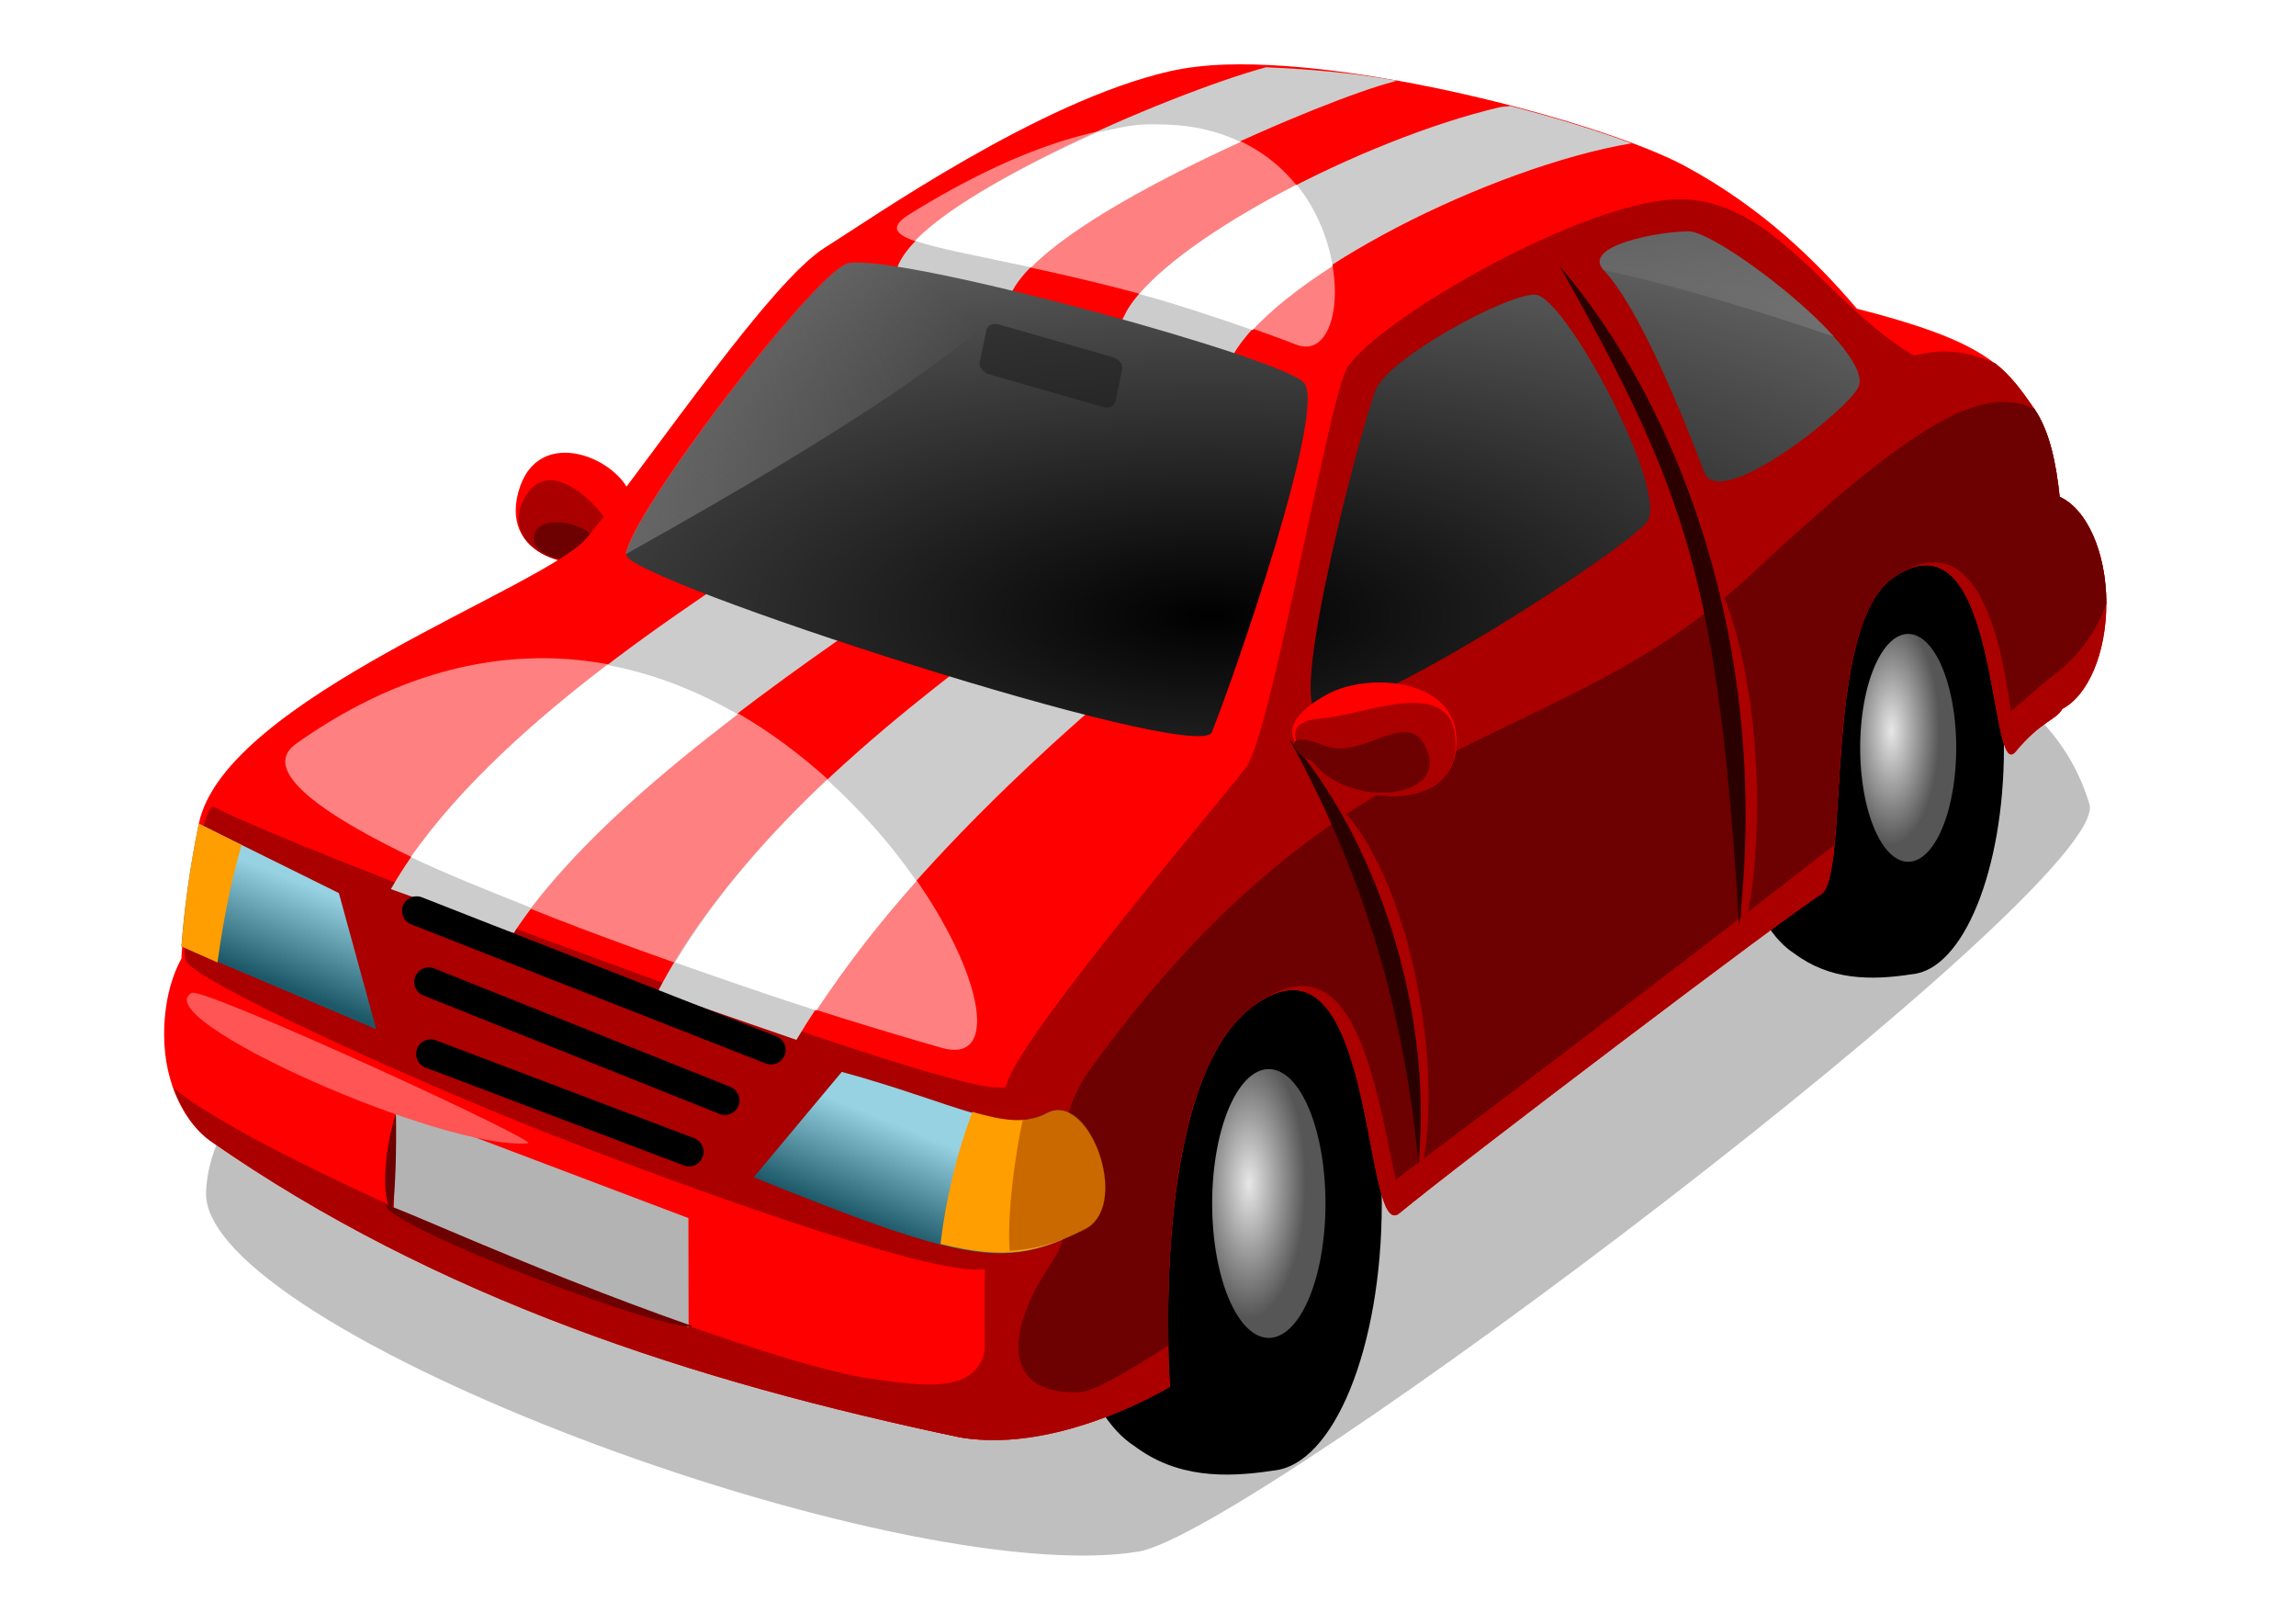 <svg xmlns="http://www.w3.org/2000/svg" xmlns:xlink="http://www.w3.org/1999/xlink" viewBox="0 0 1052.4 744.09"><defs><linearGradient id="a"><stop stop-color="#666" offset="0"/><stop stop-color="#ababab" stop-opacity="0" offset="1"/></linearGradient><linearGradient id="d" x1="11.685" gradientUnits="userSpaceOnUse" y1="33.647" gradientTransform="translate(-95.619 79.961) scale(19.566)" x2="10.783" y2="35.871"><stop stop-color="#96d2e2" offset="0"/><stop stop-color="#1d5868" offset="1"/></linearGradient><linearGradient id="f" x1="22.901" xlink:href="#a" gradientUnits="userSpaceOnUse" y1="27.156" gradientTransform="translate(-95.619 79.961) scale(19.566)" x2="21.304" y2="16.709"/><linearGradient id="g" x1="9.65" xlink:href="#a" gradientUnits="userSpaceOnUse" y1="29.287" gradientTransform="translate(-95.619 79.961) scale(19.566)" x2="20.748" y2="18.285"/><radialGradient id="c" gradientUnits="userSpaceOnUse" cy="-15.034" cx="22.682" gradientTransform="matrix(1 0 0 2.371 0 19.952)" r="3.243"><stop stop-color="#e7e7e7" offset="0"/><stop stop-color="#565656" offset="1"/></radialGradient><radialGradient id="e" gradientUnits="userSpaceOnUse" cy="30.67" cx="25.501" gradientTransform="matrix(29.116 0 0 11.615 -339.17 200.35)" r="15.188"><stop offset="0"/><stop stop-color="#5e5e5e" offset="1"/></radialGradient><filter id="b" color-interpolation-filters="sRGB"><feGaussianBlur stdDeviation=".573"/></filter></defs><g transform="translate(151.9 -274.141)"><path d="M131.39 525.19c-14.519 13.473-54.467 6.046-45.646-25.747 8.822-31.793 47.57-14.892 51.868 3.143-2.893 12.167-5.581 12.756-6.222 22.605z" fill="red"/><path d="M131.39 525.19c-15.597 16.706-57.979 1.242-42.087-24.085 9.721-15.493 28.094-2.041 39.129 14.646-2.893 12.167 3.598-.41 2.957 9.439z" fill="#a00"/><path opacity=".5" filter="url(#b)" transform="translate(-168.7 -28.511) scale(22.696)" d="M4.902 37.413c-.088 2.787 13.92 8.038 18.822 7.254 2.332-.373 19.696-13.492 19.213-15.097-2.94-9.803-37.8.368-38.035 7.843z"/><g color="#000"><path d="M681.788 507.103c-24.165 0-43.831 46.614-43.831 103.923 0 48.01 13.85 88.188 32.52 100.034 16.26 12.252 34.927 12.54 54.081 9.544 23.367-2.148 42.064-47.63 42.064-103.568 0-57.31-19.664-103.923-43.832-103.923-18.117 10.33-23.59 3.624-41.004-6.009z"/><path d="M27.058-14.548a3.243 7.691 0 11-6.487 0 3.243 7.691 0 116.487 0z" fill="url(#c)" transform="translate(561.115 715.613) scale(6.787)"/></g><g color="#000"><path d="M381.366 696.174c-28.51 0-51.713 54.995-51.713 122.608 0 56.643 16.34 104.046 38.368 118.022 19.183 14.455 41.207 14.794 63.805 11.26 27.57-2.534 49.627-56.193 49.627-122.19 0-67.615-23.2-122.61-51.713-122.61-21.375 12.188-27.832 4.276-48.376-7.089z"/><path d="M27.058-14.548a3.243 7.691 0 11-6.487 0 3.243 7.691 0 116.487 0z" fill="url(#c)" transform="matrix(8.007 0 0 8.007 238.994 942.176)"/></g><path d="M119.91 525.04c-5.31 10.076-26.593 4.82-27.1-3.336-.916-14.797 32.479-6.873 27.1 3.336z" fill="#6d0000"/><path d="M410.02 303.73c-9.522.288-18.216 1.361-25.68 3.057-59.714 13.571-136.31 67.18-158.02 80.751-24.896 15.56-76.262 91.966-108.83 132.68C99.228 543.045-49 594.235-60.77 651.628c-4.929 24.027-6.917 43.974-7.949 61.144-.011.193.012.421 0 .612-4.978 9.093-7.948 21.161-7.948 34.85 0 23.635 10.341 41.21 21.399 48.913 103.03 71.774 222.02 110.38 343.63 135.74 45.224 7.787 95.994-23.234 95.994-23.234s-9.862-138.74 37.908-174.26c57.199-42.528 50.007 109.07 67.257 94.771 26.764-22.179 179.64-137.99 193.21-146.13 13.571-8.143.283-123.29 33.629-145.52 48.857-32.57 42.933 95.517 55.64 80.096 11.467-13.917 18.588-14.45 21.399-19.566 11.739-6.192 20.178-25.423 20.178-48.302 0-23.635-9.062-43.425-21.399-48.913-1.613-15.62-4.71-30.36-11.617-40.354-13.806-19.977-23.054-31.026-81.334-45.863-18.589-21.816-43.593-46.407-78.877-65.409-35.04-18.889-143.67-48.489-210.33-46.482z" fill="red" color="#000"/><path d="M383.12 331.25c-29.195-.983-67.784 9.896-118 40.966-30.063 18.598 58.461 14.249 177.31 59.92 29.964 11.514 28.276-97.937-59.309-100.89zM93.31 575.82c-33.963.695-71.171 11.969-109.45 39.131-41.61 29.53 187.16 108.58 295.93 139.41 55.86 15.82-39.31-181.56-186.48-178.54z" fill="#ff8080"/><path d="M620.35 365.5c-44.061-1.88-147.19 58.733-155.69 79.129-9.065 21.755-34.41 166.48-45.287 180.98-10.878 14.504-99.742 118.65-109.17 143.45-13.784 36.268-10.111 109.27-10.857 127.07-.636 15.163-13.73 27.919-44.023 29.433 11.02 2.544 21.943 5.028 33.018 7.337 45.224 7.787 95.994-23.234 95.994-23.234s-9.862-138.74 37.908-174.26c57.199-42.528 50.007 109.07 67.257 94.771 26.764-22.179 179.64-137.99 193.21-146.13 13.571-8.143.283-123.29 33.629-145.52 48.857-32.57 42.933 95.517 55.64 80.096 11.467-13.917 18.588-14.452 21.399-19.567 11.739-6.192 20.178-25.423 20.178-48.302 0-23.635-9.062-43.425-21.399-48.913-1.613-15.62-4.71-30.36-11.617-40.354-5.497-7.956-10.294-14.86-17.731-20.787-11.758-4.956-22.119-7.41-37.34-3.605-37.415-21.384-62.897-69.798-105.12-71.6z" fill="#a00" color="#000"/><path d="M335.89 758.03c-19.943 5.439.474 14.84-30.821 14.504-33.462-.36-326.35-110.59-358.97-128.72-5.012-2.784-16.317 61.642-12.691 70.708 3.626 9.065 103.34 54.39 163.17 77.96 59.83 23.569 174.05 65.268 201.25 63.456 27.195-1.813 72.522-97.903 38.073-97.903z" fill="#a00"/><path d="M45.512 757.15L163.922 802M44.647 724.16l135.71 54.28" stroke="#000" stroke-linecap="round" stroke-width="13.345" fill="none"/><path d="M-60.768 651.64c-4.484 21.859-6.755 40.099-7.949 56.251l89.269 37.91-17.12-62.37-64.201-31.79zm294.71 113.73l-40.354 48.302c100.63 40.812 116.07 41.506 151.63 23.845 21.585-10.719 2.042-63.456-17.12-53.194-19.161 10.263-42.243-4.795-94.159-18.955z" fill="url(#d)"/><path d="M428.37 304.97c-44.008 11.978-160.5 61.376-169.37 92.936-4.252 15.147-51.532 118.7-56.251 126.57-4.72 7.866-130.26 77.305-175.48 157.14l56.251 20.178c45.789-69.76 160.45-140.63 173.04-151.64 12.586-11.013 44.184-125 56.863-144.91 22.506-35.331 143.14-85.921 173.03-93.548.731-.193 1.236-.386 1.834-.612-20.746-3.695-41.399-5.327-59.913-6.115zm111.89 17.731c-1.643.373-3.393.259-4.891.612-62.69 14.773-151.97 61.46-170.59 92.936-8.01 13.54-56.422 143.16-61.143 151.02-4.72 7.866-108.86 74.332-154.08 161.42l63.588 22.011c45.788-77 134.77-151.01 147.35-162.03 12.586-11.013 40.864-129.59 51.97-150.41 20.762-38.917 120.16-87.787 183.43-98.44-15.408-5.735-34.718-11.73-55.64-17.12z" fill="#ccc"/><path d="M622.19 380.17c-13.571 0-49.521 6.597-38.859 17.965 15.75 16.794 35.263 64.094 45.858 92.325 6.942 18.5 65.225-27.897 70.654-38.754 8.143-16.285-64.079-71.537-77.65-71.537zm-381.25 14.3c-2.29.014-3.8.174-4.891.612-16.068 6.371-98.25 113.98-100.89 133.29-1.513 11.088 262.29 96.648 268.41 81.32 10.857-27.143 52.879-148.52 42.189-160.19-10.326-11.273-170.48-55.235-204.84-55.028zm310.61 14.674c-13.571 0-66.681 29.06-72.76 43.411-5.964 14.08-40.21 143.55-26.903 147.35 19 5.428 146.21-76.578 151.63-87.435 8.143-16.285-38.399-103.33-51.971-103.33z" fill="url(#e)"/><path d="M-72.385 772.7c4.027 11.193 10.369 19.754 17.12 24.457 103.03 71.774 222.02 110.38 343.63 135.74 9.289 1.599 18.857 1.07 28.126 0-2.701-29.593-14.867-63.451-16.508-43.411-2.027 24.753-29.868 19.664-52.582 16.508-59.313-8.235-274.73-95.853-319.77-133.29z" fill="#a00" color="#000"/><path d="M29.479 781.61l-.893 48.116 135.14 52.661-.085-50.013-134.16-50.765z" fill="#b3b3b3"/><path d="M39.063 691.57l162.46 63.73" stroke="#000" stroke-linecap="round" stroke-width="13.345" fill="none"/><path d="M764.04 458.43c-22.346 1.498-53.665 23.344-112.5 78.262-91.332 85.247-185.91 64.9-303.26 226.84-27.264 37.624 2.906 57.766-18.851 90.401-21.756 32.635-20.489 59.989 13.959 58.175 5.852-.307 21.343-9.101 40.354-21.399-.877-38.079 1.034-127.43 38.519-155.3 45.844-34.085 55.595 32.093 65.598 79.309 66.09-49.444 135.14-102.04 200.99-153.29 3.638-36.679 2.342-106.12 27.514-122.9 35.004-23.337 47.679 18.97 53.443 61.361 7.36-5.617 13.094-11.455 19.317-16.115 11.573-8.666 19.852-20.05 24.457-33.018v-.612c-.158-23.36-9.17-42.862-21.399-48.302-1.613-15.62-4.71-30.36-11.617-40.354-4.992-2.308-10.519-3.459-16.508-3.057h-.016z" fill="#6d0000"/><path d="M-60.768 651.64c-4.484 21.859-6.755 40.099-7.949 56.251l16.51 7.337c3.183-23.654 7.53-41.811 11.005-53.798l-19.565-9.792zm392.53 131.46c-1.19.174-2.471.581-3.669 1.222-9.45 5.062-19.893 3.5-34.24-.612-7.366 19.133-12.412 41.36-14.675 60.532 29.95 7.495 44.573 3.932 66.034-6.725 20.236-10.05 4.406-57.04-13.45-54.417z" fill="#ff9e00"/><path d="M622.19 380.17c-13.571 0-49.793 6.363-39.131 17.731 33.143 7.088 73.439 19.476 105.78 30.572-19.351-21.795-57.174-48.302-66.645-48.302z" fill="url(#f)"/><path d="M240.66 394.24c-2.29.014-3.8.174-4.891.612-16.067 6.371-98.25 113.98-100.89 133.29 111.49-62.303 150.83-91.69 181.97-119.88-33.34-8.125-63.447-14.095-76.2-14.018z" fill="url(#g)"/><path d="M-64.037 729.18c5.315-2.867 160.52 68.315 154.11 68.896-38.859 3.52-175.43-57.394-154.11-68.896z" fill="#f55"/><path d="M371.51 331.25c-6.59.44-13.335 2.028-20.788 3.669-33.719 15.362-67.544 33.27-83.154 49.525 9.702 3.555 28.137 6.83 53.194 12.229 18.74-19.084 58.917-40.56 95.994-57.474-9.496-4.52-20.401-7.504-33.629-7.949-3.65-.116-7.67-.265-11.617 0zm70.926 27.514c-31.393 16.013-58.666 34.387-72.149 50.136 16.206 4.362 33.59 10.107 51.971 16.509 8.804-9.707 21.894-19.773 36.685-29.349-2.06-12.306-7.198-25.794-16.508-37.296zm-316.11 220.11C94.364 603.226 59.4 633.913 36.447 666.92c16.118 7.785 35.128 15.276 55.028 23.233 24.491-32.24 61.801-63.43 94.771-88.65-18.33-10.61-38.31-18.65-59.92-22.63zm100.89 52.582c-24.931 23.387-50.613 52.057-69.703 83.765 22.313 7.84 43.927 15.382 64.811 22.011 13.66-20.686 29.277-40.768 45.858-59.309-10.851-15.691-24.68-31.712-40.965-46.469z" fill="#fff"/><path d="M631.14 532.24c8.602 48.943 12.823 110.93 15.738 169.85 10.494-34.364 10.674-123.32-15.738-169.85z" fill="#a00"/><path d="M562.97 396.12c59.878 105.57 72.677 148.12 82.323 302.27 14.588-126.88-27.417-238.43-82.323-302.27z" fill="#2b0000"/><path d="M460.2 642.15c22.178 56.182 39.975 119.98 38.366 172.56 13.21-47.94-4.712-142.33-38.366-172.56z" fill="#a00"/><path d="M439.15 613c31.228 57.088 51.74 117.26 59.181 194.28 6.874-75.092-21.907-151.38-59.181-194.28z" fill="#2b0000"/><path d="M449.3 622.75c10.736 17.894 62.629 26.841 66.208-5.368 3.579-32.21-39.367-35.788-59.05-25.051-31.3 17.073-7.158 28.63-7.158 30.42z" fill="red"/><path d="M449.3 622.75c9.01 18.326 66.146 27.767 65.959-7.959-.17-32.406-42.147-12.732-61.764-11.351-20.152 1.42-9.377 15.793-4.195 19.309z" fill="#a00"/><path d="M449.3 622.75c17.213 22.211 59.151 17.428 53.616-2.405-6.961-24.942-29.394 2.605-47.199-4.313-23.005-8.938-13.326 5.36-6.417 6.718z" fill="#6d0000"/><rect opacity=".5" rx="5.27" ry="3.939" transform="matrix(.961 .276 -.205 .979 0 0)" width="64.786" y="322.75" x="382.14" height="23.239" fill="#1a1a1a" color="#000"/><path d="M29.577 784.45c-3.665 10.564-8.204 36.737-1.658 45.764 1.481-12.198 1.963-28.39 1.658-45.764z" fill="#6d0000"/><path d="M24.484 826.29c3.454 11.343 130.56 58.955 141.21 55.661-76.38-26.8-138.98-56.63-141.21-55.65z" fill="#6d0000"/><path opacity=".5" fill="#963500" d="M332.06 782.84c-1.19.174-3.027.566-4.224 1.207-3.447 1.846-7.01 2.735-10.862 3.017-3.558 15.781-7.402 44.28-6.035 60.345 11.75-.78 22.277-3.636 34.397-9.655 20.236-10.05 4.581-57.537-13.276-54.914z" color="#000"/></g></svg>